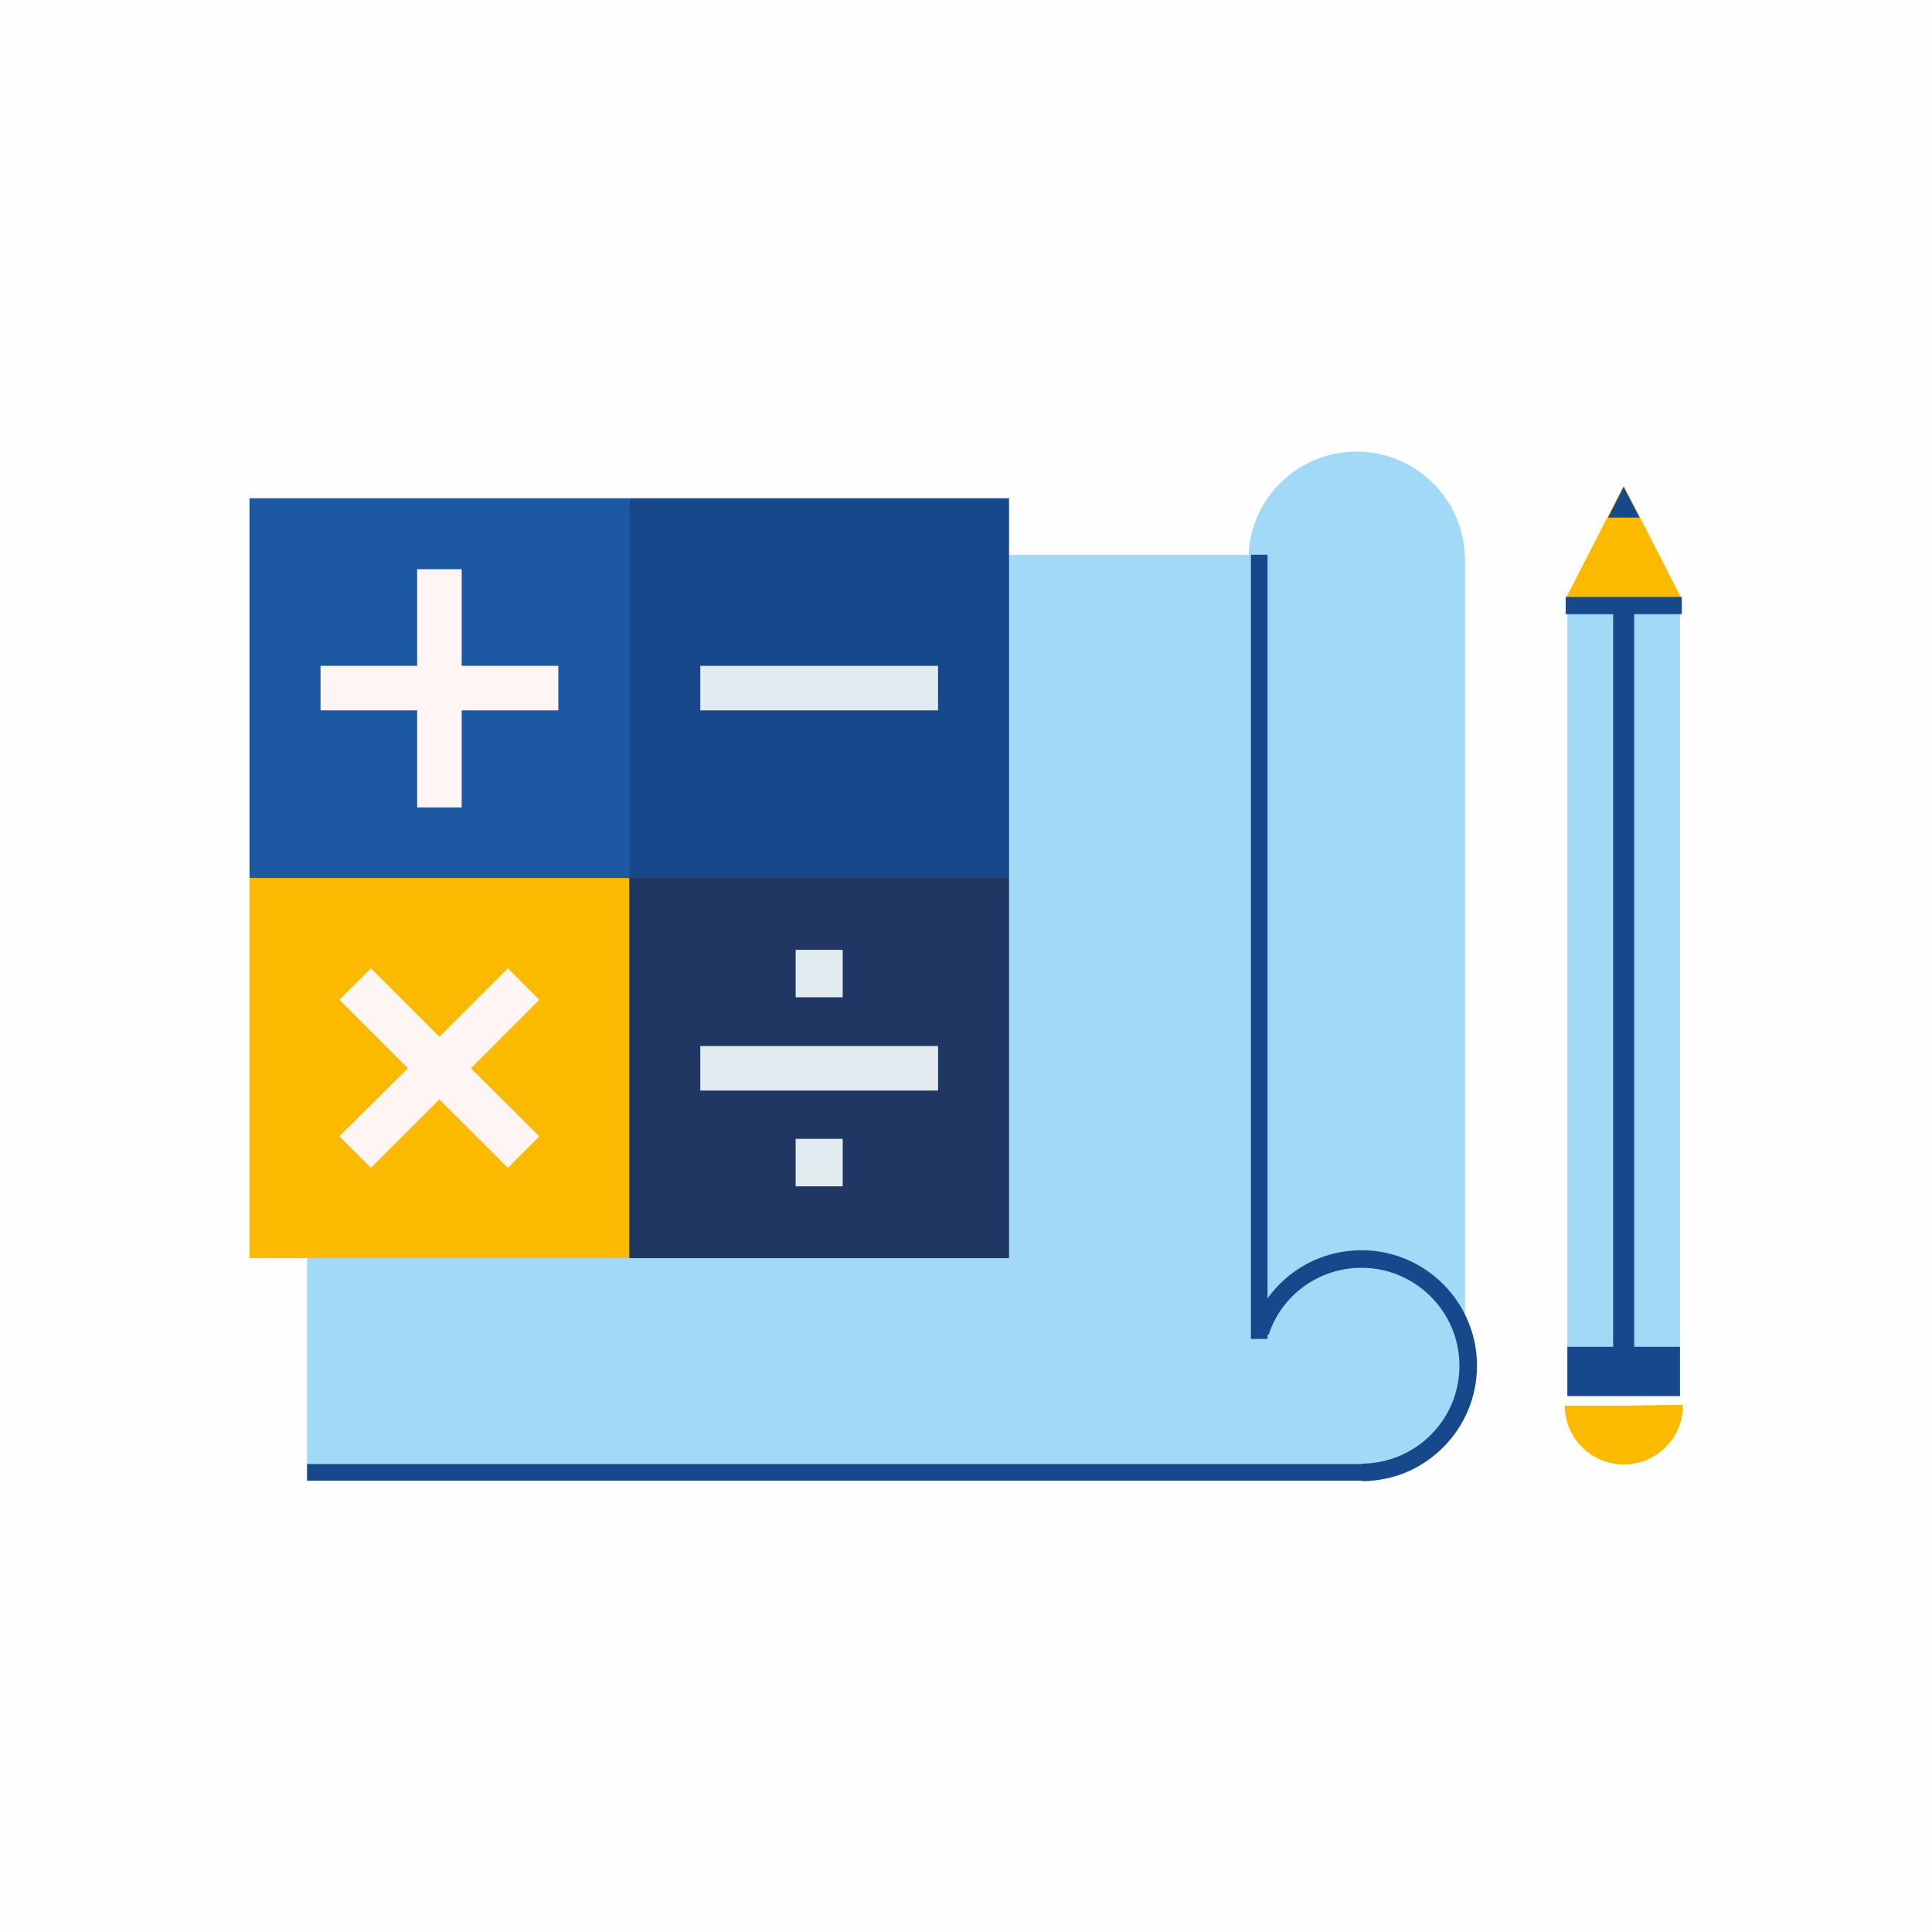 <?xml version="1.0" encoding="UTF-8"?>
<!DOCTYPE svg PUBLIC "-//W3C//DTD SVG 1.1//EN" "http://www.w3.org/Graphics/SVG/1.1/DTD/svg11.dtd">
<!-- Creator: CorelDRAW X7 -->
<svg xmlns="http://www.w3.org/2000/svg" xmlns:xlink="http://www.w3.org/1999/xlink" xml:space="preserve" width="55mm" height="55mm" version="1.1" style="shape-rendering:geometricPrecision; text-rendering:geometricPrecision; image-rendering:optimizeQuality; fill-rule:evenodd; clip-rule:evenodd" viewBox="0 0 4599 4599">
 <defs>
  <style type="text/css">
   <![CDATA[
    .str0 {stroke:#16488B;stroke-width:41.812}
    .fil5 {fill:none}
    .fil0 {fill:#FEFEFE}
    .fil4 {fill:#FBBA00}
    .fil2 {fill:#FBBA00}
    .fil1 {fill:#A2D9F7}
    .fil3 {fill:#16488B}
    .fil8 {fill:#FBBA00;fill-rule:nonzero}
    .fil6 {fill:#1D58A3;fill-rule:nonzero}
    .fil7 {fill:#16488B;fill-rule:nonzero}
    .fil9 {fill:#203763;fill-rule:nonzero}
    .fil10 {fill:#E1EBF0;fill-rule:nonzero}
    .fil11 {fill:#FFF5F5;fill-rule:nonzero}
   ]]>
  </style>
 </defs>
 <g id="Vrstva_x0020_1">
  <rect class="fil0" width="4599" height="4599"/>
  <g id="_2670191805600">
   <path class="fil1" d="M731 1321l2756 0 0 1977c0,124 -102,225 -226,225l-2530 0 0 -2202z"/>
   <path class="fil1" d="M3487 1332l0 1913c-31,-110 -133,-192 -253,-192 -145,0 -262,118 -262,262l0 -1983c0,-142 115,-257 257,-257 142,0 258,115 258,257l0 0z"/>
   <rect class="fil1" x="3731" y="1437" width="268" height="1887"/>
   <polygon class="fil2" points="3865,1156 3727,1425 4003,1425 "/>
   <rect class="fil3" x="3727" y="1421" width="276.5" height="41.002"/>
   <rect class="fil3" x="3840" y="1454" width="50.082" height="1861.54"/>
   <rect class="fil3" x="3731" y="3206" width="268" height="117"/>
   <path class="fil4" d="M3865 3346l141 -2c0,1 0,1 0,2 0,77 -63,140 -141,140 -77,0 -140,-63 -140,-140 0,0 0,0 0,0l140 0z"/>
   <polygon class="fil3" points="3865,1159 3828,1232 3903,1232 "/>
   <path class="fil5 str0" d="M3000 3171c34,-104 131,-174 241,-174 140,0 254,114 254,254 0,140 -113,253 -253,254"/>
   <rect class="fil3" x="731" y="3485" width="2521.9" height="39.615"/>
   <rect class="fil3" transform="matrix(2.52602E-014 0.706 -0.435 8.53572E-015 3017.28 1320.52)" width="2644.13" height="91.009"/>
   <g>
    <polygon class="fil6" points="1498,1186 594,1186 594,2090 1569,2161 "/>
    <polygon class="fil7" points="2402,2090 2402,1186 1498,1186 1498,2161 "/>
    <polygon class="fil8" points="594,2090 594,2995 1498,2995 1569,2543 1498,2090 "/>
    <polygon class="fil9" points="1498,2995 2402,2995 2402,2090 1498,2090 "/>
    <polygon class="fil10" points="1667,2596 2233,2596 2233,2490 1667,2490 "/>
    <polygon class="fil10" points="1667,1691 2233,1691 2233,1585 1667,1585 "/>
    <polygon class="fil10" points="1894,2374 2006,2374 2006,2261 1894,2261 "/>
    <polygon class="fil10" points="1894,2824 2006,2824 2006,2711 1894,2711 "/>
    <polygon class="fil11" points="1329,1585 1099,1585 1099,1355 993,1355 993,1585 763,1585 763,1691 993,1691 993,1922 1099,1922 1099,1691 1329,1691 "/>
    <polygon class="fil11" points="1284,2380 1209,2305 1046,2468 883,2305 808,2380 971,2543 808,2705 883,2780 1046,2617 1209,2780 1284,2705 1121,2543 "/>
   </g>
  </g>
 </g>
</svg>
